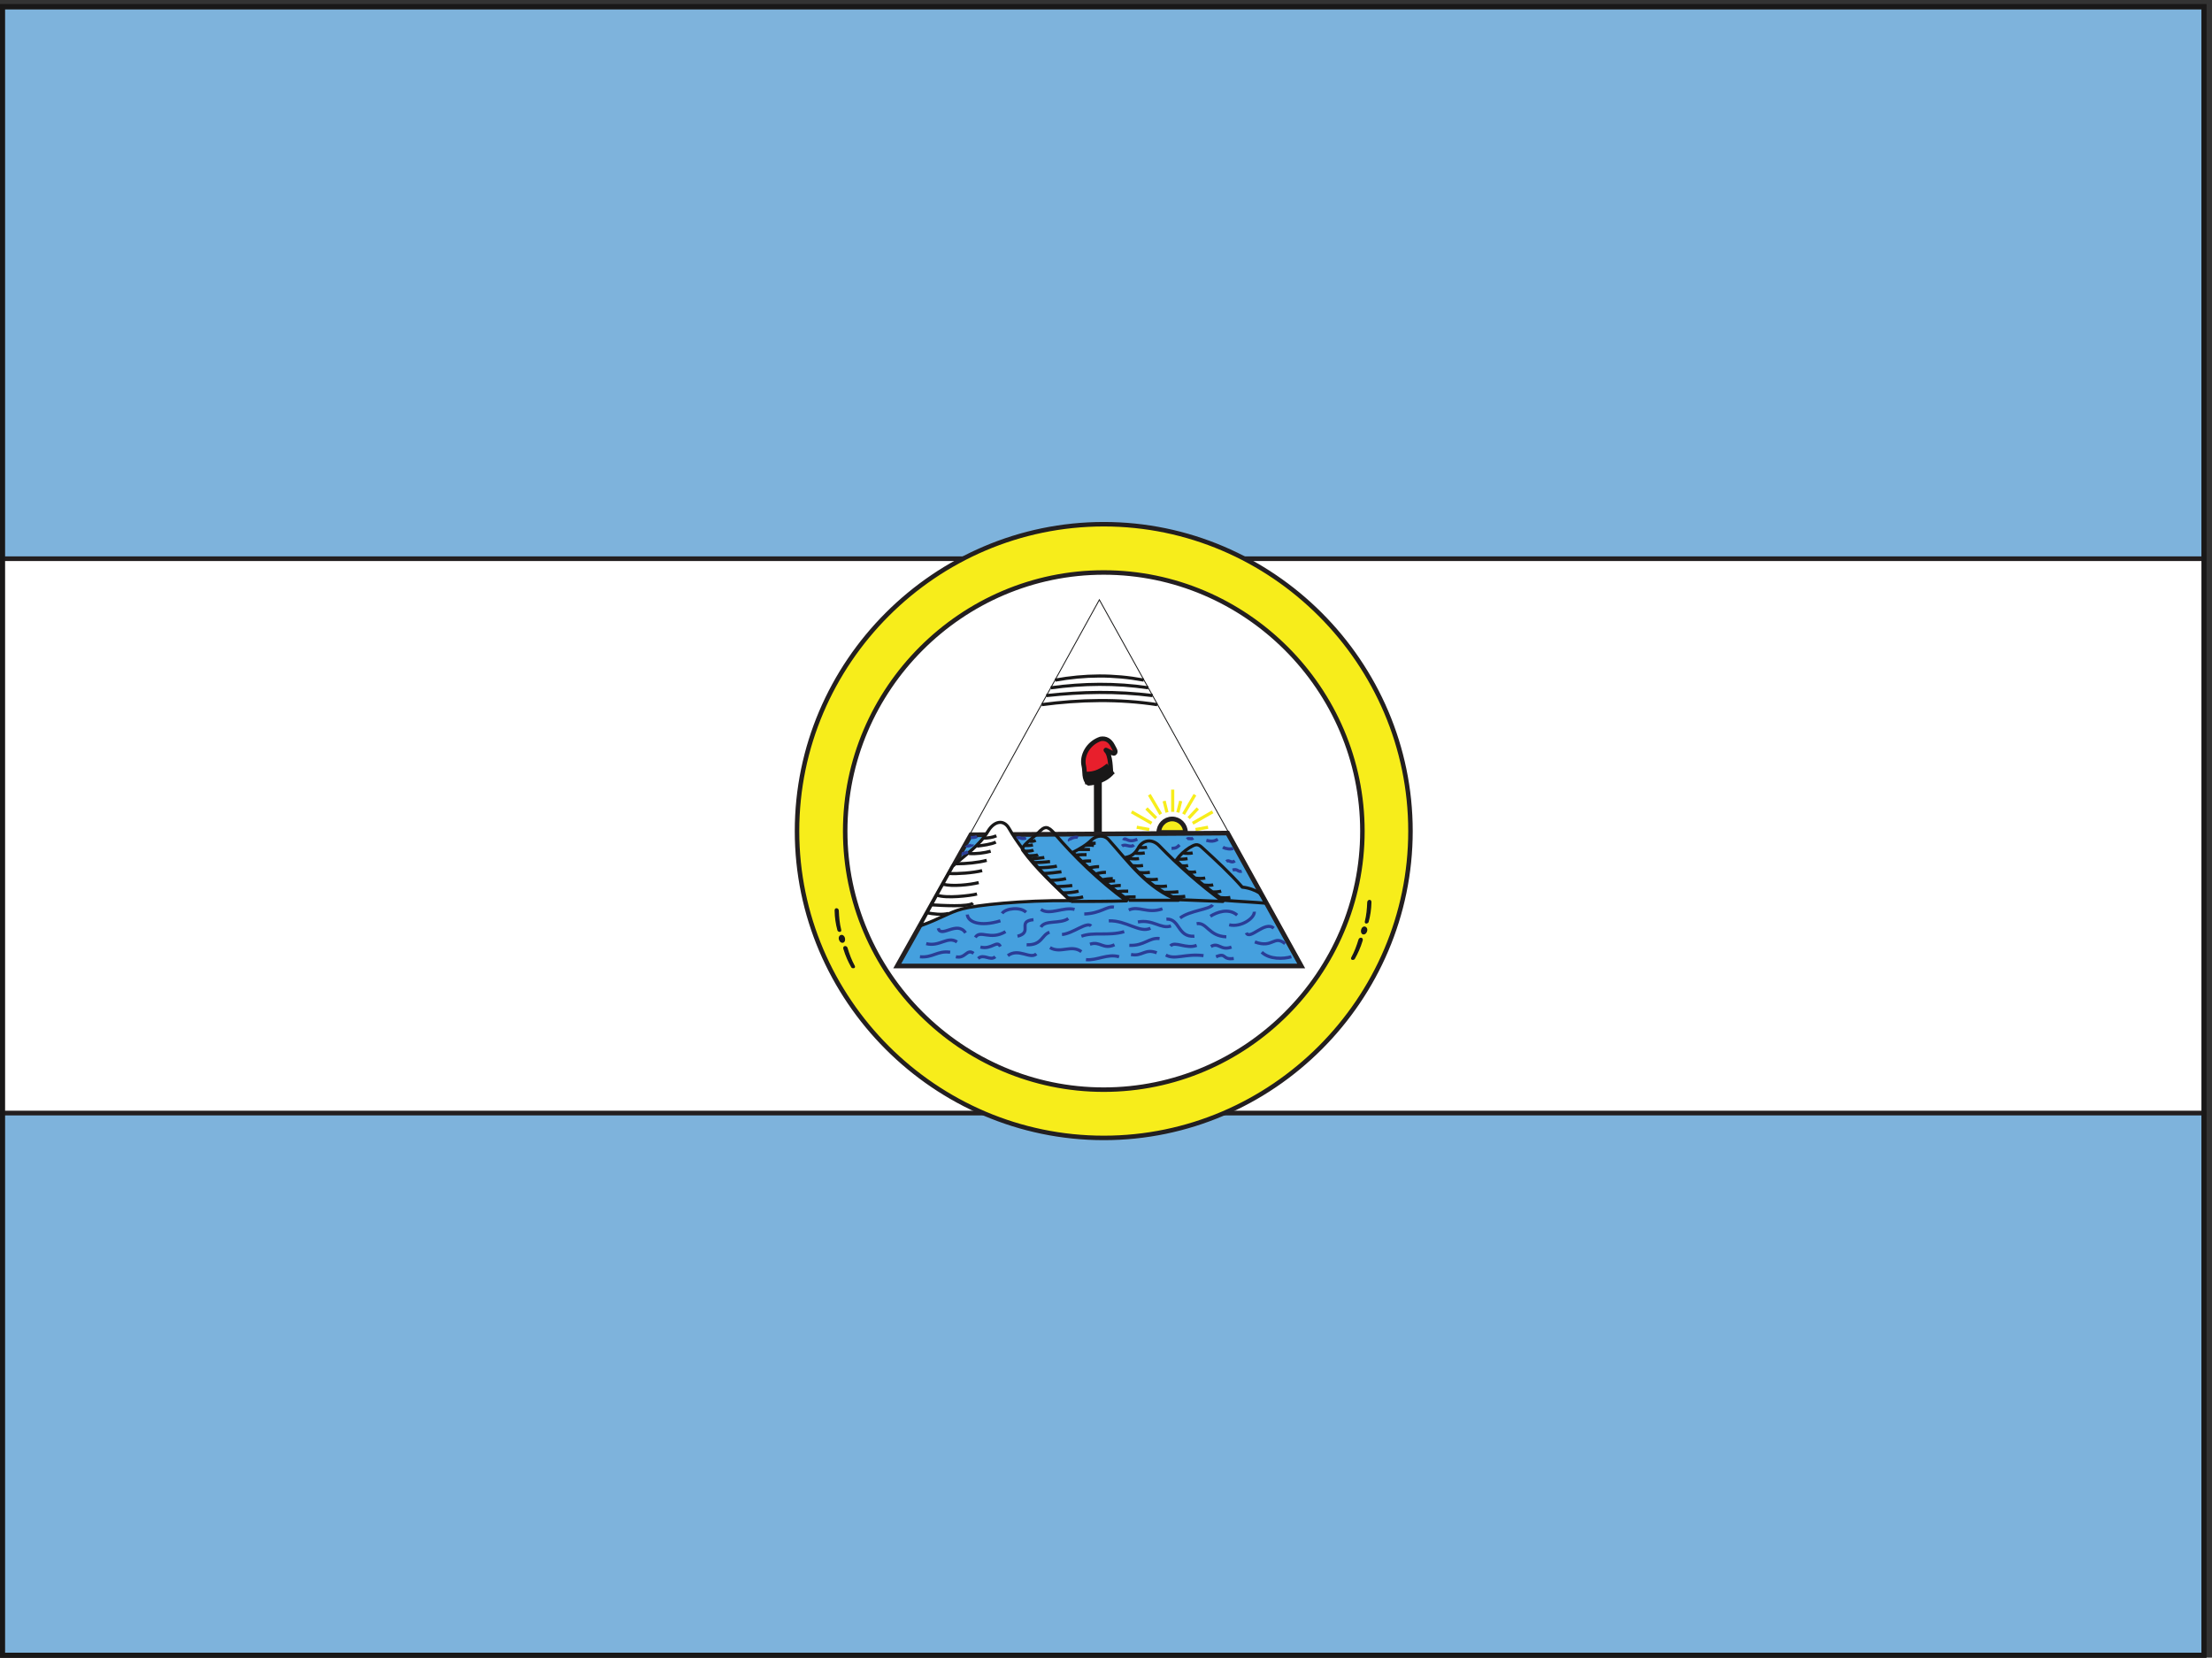 <svg xmlns="http://www.w3.org/2000/svg" xml:space="preserve" width="471.491" height="353.354"><rect width="100%" height="100%" fill="#333333" stroke="none"/><defs><clipPath id="a" clipPathUnits="userSpaceOnUse"><path d="M1273.74 1820.05h990.35V829.238h-990.35z" clip-rule="evenodd"/></clipPath></defs><path d="M3.96 2646.04V3.809h3528.26V2646.04H3.96" style="fill:#fff;fill-opacity:1;fill-rule:evenodd;stroke:none" transform="matrix(.133 0 0 -.133 0 353.333)"/><path d="M3.96 2646.04V3.809h3528.26V2646.04Z" style="fill:none;stroke:#231f20;stroke-width:7.5;stroke-linecap:butt;stroke-linejoin:miter;stroke-miterlimit:10;stroke-dasharray:none;stroke-opacity:1" transform="matrix(.133 0 0 -.133 0 353.333)"/><path d="M3.96 872.68h3528V3.64H3.96Zm0 1772.64h3528v-884.16H3.96v884.16" style="fill:#7eb3dc;fill-opacity:1;fill-rule:evenodd;stroke:none" transform="matrix(.133 0 0 -.133 0 353.333)"/><path d="M3.96 872.68h3528V3.64H3.96Zm0 1772.64h3528v-884.16H3.96Z" style="fill:none;stroke:#231f20;stroke-width:7.5;stroke-linecap:butt;stroke-linejoin:miter;stroke-miterlimit:10;stroke-dasharray:none;stroke-opacity:1" transform="matrix(.133 0 0 -.133 0 353.333)"/><path d="M3.96 2646.04V3.809h3528.26V2646.04Z" style="fill:none;stroke:#191818;stroke-width:7.92;stroke-linecap:butt;stroke-linejoin:miter;stroke-miterlimit:10;stroke-dasharray:none;stroke-opacity:1" transform="matrix(.133 0 0 -.133 0 353.333)"/><g clip-path="url(#a)" transform="matrix(.133 0 0 -.133 0 353.333)"><path d="M1768.84 1739.1c-227.51 0-414.3-186.79-414.3-414.61 0-227.51 186.79-414.299 414.3-414.299 227.66 0 414.61 186.789 414.61 414.299 0 227.82-186.95 414.61-414.61 414.61zm.15 77.35c269.81 0 491.5-221.69 491.5-491.8 0-270.12-221.69-491.81-491.5-491.81-270.11 0-491.65 221.69-491.65 491.81 0 270.11 221.54 491.8 491.65 491.8" style="fill:#f7ed1b;fill-opacity:1;fill-rule:evenodd;stroke:none"/><path d="M1768.84 1739.1c-227.51 0-414.3-186.79-414.3-414.61 0-227.51 186.79-414.299 414.3-414.299 227.66 0 414.61 186.789 414.61 414.299 0 227.82-186.95 414.61-414.61 414.61zm.15 77.35c269.81 0 491.5-221.69 491.5-491.8 0-270.12-221.69-491.81-491.5-491.81-270.11 0-491.65 221.69-491.65 491.81 0 270.11 221.54 491.8 491.65 491.8z" style="fill:none;stroke:#231f20;stroke-width:7.2;stroke-linecap:butt;stroke-linejoin:round;stroke-miterlimit:10;stroke-dasharray:none;stroke-opacity:1"/><path d="M2188.39 1179.58c-.71-3.29 3.52-2.23 3.99-.35 2.71 9.99 4.24 19.87 4.47 31.27.24 4.35-4.47 3.17-4.58.12-.47-11.29-1.3-20.58-3.88-31.04zm-21.75-57.83c-1.76-3.05 2.71-3.17 3.65-1.53 5.17 9.05 9.16 18.11 12.57 29.15 1.18 4.12-3.52 4.24-4.58 1.3-3.29-10.7-6.58-19.63-11.64-28.92zm15.99 45.26c-1.18-4 .23-7.64 3.52-6.94 3.77.71 6.47 9.17 1.06 10.46-2 .59-3.99-1.53-4.58-3.52zm-835.51-.83c.71-3.29-3.53-2.23-4-.35-2.7 9.99-4.23 19.87-4.46 31.27-.24 4.35 4.46 3.17 4.58.12.47-11.29 1.3-20.58 3.88-31.04zm21.75-57.83c1.76-3.05-2.71-3.17-3.65-1.53-5.17 9.05-9.17 18.11-12.57 29.15-1.18 4.12 3.52 4.24 4.58 1.3 3.29-10.7 6.58-19.63 11.64-28.92zm-15.99 45.26c1.18-4-.23-7.64-3.53-6.94-3.76.71-6.46 9.17-1.05 10.46 1.99.59 3.99-1.53 4.58-3.52" style="fill:#191818;fill-opacity:1;fill-rule:evenodd;stroke:none"/><path d="M2188.39 1179.58c-.71-3.29 3.52-2.23 3.99-.35 2.71 9.99 4.24 19.87 4.47 31.27.24 4.35-4.47 3.17-4.58.12-.47-11.29-1.3-20.58-3.88-31.04zm-21.75-57.83c-1.76-3.05 2.71-3.17 3.65-1.53 5.17 9.05 9.16 18.11 12.57 29.15 1.18 4.12-3.52 4.24-4.58 1.3-3.29-10.7-6.58-19.63-11.64-28.92zm15.99 45.26c-1.18-4 .23-7.64 3.52-6.94 3.77.71 6.47 9.17 1.06 10.46-2 .59-3.99-1.53-4.58-3.52zm-835.51-.83c.71-3.29-3.53-2.23-4-.35-2.7 9.99-4.23 19.87-4.46 31.27-.24 4.35 4.46 3.17 4.58.12.47-11.29 1.3-20.58 3.88-31.04zm21.75-57.83c1.76-3.05-2.71-3.17-3.65-1.53-5.17 9.05-9.17 18.11-12.57 29.15-1.18 4.12 3.52 4.24 4.58 1.3 3.29-10.7 6.58-19.63 11.64-28.92zm-15.99 45.26c1.18-4-.23-7.64-3.53-6.94-3.76.71-6.46 9.17-1.05 10.46 1.99.59 3.99-1.53 4.58-3.52z" style="fill:none;stroke:#191818;stroke-width:2.16;stroke-linecap:butt;stroke-linejoin:miter;stroke-miterlimit:10;stroke-dasharray:none;stroke-opacity:1"/><path d="m2087.04 1109.98-648.46-.31 323.3 585.66z" style="fill:#fff;fill-opacity:1;fill-rule:evenodd;stroke:none"/><path d="m2087.04 1109.98-648.46-.31 323.3 585.66z" style="fill:none;stroke:#191818;stroke-width:1.44;stroke-linecap:butt;stroke-linejoin:miter;stroke-miterlimit:10;stroke-dasharray:none;stroke-opacity:1"/><path d="m1754.28 1317.39 10.58 3.55-.12 89.05c-3.41-1.45-6.82-2.63-10.58-3.55l.12-89.05" style="fill:#191818;fill-opacity:1;fill-rule:evenodd;stroke:none"/><path d="m1754.28 1317.39 10.58 3.55-.12 89.05c-3.41-1.45-6.82-2.63-10.58-3.55z" style="fill:none;stroke:#191818;stroke-width:2.052;stroke-linecap:butt;stroke-linejoin:miter;stroke-miterlimit:10;stroke-dasharray:none;stroke-opacity:1"/><path d="M1899.92 1322.43c0 11.87-9.64 21.63-21.39 21.63s-21.39-9.76-21.39-21.63h42.78" style="fill:#f7ed1b;fill-opacity:1;fill-rule:evenodd;stroke:none"/><path d="M1899.92 1322.43c0 11.87-9.64 21.63-21.39 21.63s-21.39-9.76-21.39-21.63z" style="fill:none;stroke:#231f20;stroke-width:7.5;stroke-linecap:butt;stroke-linejoin:miter;stroke-miterlimit:10;stroke-dasharray:none;stroke-opacity:1"/><path d="m1813.58 1355.44 32-18.29m-8.23 23.78 15.55-15.55m-10.97 37.49 18.28-31.09m5.49 21.03 4.57-18.28m9.15 36.57v-35.66m12.8 17.37-4.58-18.28m27.44 28.34-18.29-31.09m22.86 9.15-14.63-15.55m38.4 10.06-32-18.29m24.69-6.4-20.12-3.66m-94.18 3.66 20.12-3.66" style="fill:none;stroke:#f7ed1b;stroke-width:5.04;stroke-linecap:butt;stroke-linejoin:round;stroke-miterlimit:10;stroke-dasharray:none;stroke-opacity:1"/><path d="M1669.43 1527.24c60.42 8.11 124.71 9.4 185.25 0m-177.73 14.57c56.54 6.11 112.37 7.29 170.21 0m-163.04 12.46c51.37 7.05 104.38 7.76 156.1 0m-149.16 12.34c47.6 8.47 93.21 9.06 141.99 0" style="fill:none;stroke:#191818;stroke-width:5.04;stroke-linecap:butt;stroke-linejoin:round;stroke-miterlimit:10;stroke-dasharray:none;stroke-opacity:1"/><path d="m1555.95 1318.69 411.48 2.74 117.95-213.05h-647.39l117.96 210.31" style="fill:#45a0de;fill-opacity:1;fill-rule:evenodd;stroke:none"/><path d="m1555.95 1318.69 411.48 2.74 117.95-213.05h-647.39z" style="fill:none;stroke:#231f20;stroke-width:7.5;stroke-linecap:butt;stroke-linejoin:miter;stroke-miterlimit:10;stroke-dasharray:none;stroke-opacity:1"/><path d="M2069.61 1123.18c-12.8-3.65-34.75-4.57-47.55 7.32m37.49 13.71c-18.29 14.63-19.2-8.23-48.46 2.75m30.17 21.94c-13.71 12.8-38.4-20.11-43.89-7.31m12.8 33.83c.92-10.06-21.03-25.6-40.23-21.03m12.8 15.54c-13.71 11.89-32.92 4.58-42.97-1.82m25.6-32.92c-28.35.91-31.09 23.77-47.55 21.03m59.44-55.78c-19.21-2.74-10.98 10.06-28.35 2.74m24.69 15.55c-17.38-6.4-20.12 8.23-32.92.91m-11.89-14.63c-29.26 3.66-45.72-7.31-60.35.92m7.32 14.63c7.31 8.23 25.6-5.49 42.06.91m25.6 64.92c-4.57-7.31-36.57-9.14-52.12-21.03m22.86-29.26c-27.43-1.83-22.86 28.35-44.8 27.43m-15.55-53.95c-19.2 7.32-22.86-6.4-41.15-2.74m45.72 25.6c-17.37 1.83-23.77-11.88-48.46-10.97m66.75 31.09c-16.46-5.49-28.34 10.97-53.03 6.4m39.32 21.03c-24.69-8.23-37.49 5.49-53.95-1.83m-32.01-17.37c28.35.91 49.38-20.12 66.75-11.89m-106.07 22.86c26.52.92 35.67 12.8 47.55 10.98m-44.8-84.13c17.37-1.83 34.74 10.06 53.03 4.57m-46.63 20.12c16.46 5.49 21.03-9.14 39.32-.91m-53.04 13.71c19.2 7.32 42.98 0 68.58 7.32m-118.87-25.61c17.37-10.05 33.83 5.49 50.29-6.4m15.55 41.15c-7.32 7.32-28.35-11.89-46.64-13.72m-33.83 11.89c6.4 11.89 31.09 4.57 43.89 13.72m-43.89 14.63c13.72-10.06 36.58 4.57 53.95 0m-116.13-6.4c5.49 8.23 29.26 10.97 38.41 1.83m-13.72-38.41c25.6 6.4-1.83 23.78 25.6 26.52m-10.97-40.23c24.69-.92 23.77 15.54 36.58 20.11m-66.75-37.49c17.37 12.8 35.66-6.4 45.71 2.75m-93.26-7.32c9.14 8.23 19.2-4.57 27.43 2.74m-63.09 0c15.54-3.65 17.37 13.72 28.34 5.49m10.97 10.06c18.29-4.57 26.52 11.89 32.01.91m-40.24 14.63c8.23 12.8 23.78-5.48 48.47 9.15m-61.27 27.43c.92-11.89 20.12-20.12 53.04-10.06m-99.67-11.89c4.57-16.46 30.17 12.8 43.89-7.31m-63.09-17.38c21.94-5.48 33.83 12.81 49.37 2.75m-59.43-23.78c21.03-1.83 27.43 10.06 48.46 7.32" style="fill:none;stroke:#2a3d96;stroke-width:5.04;stroke-linecap:butt;stroke-linejoin:round;stroke-miterlimit:10;stroke-dasharray:none;stroke-opacity:1"/><path d="M1474.36 1172.6c31.27 10.81 45.96 21.51 67.94 27.38 21.98 5.88 94.98 13.87 174.09 13.17-36.09 33.5-74.64 72.76-99.21 115.66-8.94 15.64-24.33 11.29-33.62-4.23-14.22-23.86-36.44-37.85-56.89-56.42-17.99-32.09-35.62-64.3-52.31-95.56" style="fill:#fff;fill-opacity:1;fill-rule:evenodd;stroke:none"/><path d="M1474.36 1172.6c31.27 10.81 45.96 21.51 67.94 27.38 21.98 5.88 94.98 13.87 174.09 13.17-36.09 33.5-74.64 72.76-99.21 115.66-8.94 15.64-24.33 11.29-33.62-4.23-14.22-23.86-36.44-37.85-56.89-56.42-17.99-32.09-35.62-64.3-52.31-95.56z" style="fill:none;stroke:#191818;stroke-width:5.04;stroke-linecap:butt;stroke-linejoin:round;stroke-miterlimit:10;stroke-dasharray:none;stroke-opacity:1"/><path d="M1716.65 1211.88c29.26 0 60.35 0 88.7.91-43.89 32.01-84.13 71.33-116.13 108.82-10.06 10.97-14.63 11.88-25.6 0-7.32-7.32-28.35-21.95-24.69-27.43 21.94-30.18 53.03-58.53 77.72-82.3m92.36 1.83h79.55c-50.29 19.2-79.55 61.26-112.47 97.84-6.4 6.4-17.37 7.31-26.52-.92-8.23-8.23-19.2-14.63-30.17-20.11 28.34-29.26 58.52-54.87 89.61-76.81m75.89 64.01c22.86-23.78 49.38-44.81 76.81-64.01 21.95-1.83 43.89-2.74 65.84-4.57-1.83 7.31-4.57 10.97-9.15 16.46-7.31 4.57-17.37 8.23-27.43 9.14-20.12 22.86-42.06 42.98-64.01 63.09-8.23 8.23-12.8 4.57-21.03 0-8.23-5.48-14.63-10.97-21.03-20.11m69.5-59.44c6.4-.91 12.8-.91 17.37 0m-14.63 10.06c-3.66-.92-10.97-1.83-15.55-.92m2.75 10.98c-3.66-.92-10.98-.92-16.46 0m-12.8 10.97c5.48-.91 11.88-.91 16.46 0m-28.35 10.06c3.66-.92 10.06-.92 13.72 0m-173.74 45.72h12.8m-17.37-3.66c4.57.91 10.06.91 14.63 0m-25.6-6.4h19.2m-22.86-9.14c6.4.91 10.97.91 17.37.91m-7.31-10.97c4.57.91 10.05.91 14.63.91m-2.75-10.97c4.58.91 10.98 1.83 15.55 1.83m-5.49-11.89c5.49 1.83 10.97 2.74 16.46 2.74m-6.4-11.88c4.57.91 12.8 1.83 17.37 1.83m-13.71-5.49c5.48.91 11.89 1.83 17.37 1.83m-8.23-9.15c5.49.92 12.8 1.83 17.38 1.83m-60.35-18.29c-6.41-1.82-16.46-2.74-23.78-1.82m16.46 10.97c-7.32-1.83-16.46-2.74-25.6-2.74m15.54 11.88c-5.48-.91-20.11-1.83-24.69-1.83m14.63 12.81c-6.4-1.83-18.28-2.75-25.6-2.75m18.29 13.72c-5.49-.92-21.95-2.74-29.26-2.74m21.94 11.88c-6.4-1.83-22.86-2.74-30.17-2.74m19.2 10.06c-5.49-.92-20.12-1.83-25.6-1.83m16.46 8.23c-5.49-.92-16.46-1.83-22.86-2.75m12.8 7.32c-2.75-1.83-12.8-1.83-16.46-1.83m9.14 9.15c-3.65-1.83-10.06-1.83-14.63-1.83m13.72 10.05c-3.66-.91-10.06-.91-12.8-.91m17.37 8.23c-3.66-1.83-8.23-1.83-10.97-.91m-52.12 8.23c-6.4-2.75-13.72-3.66-20.12-3.66m10.97-21.03c-10.06-2.75-23.77-4.58-34.74-3.66m42.97 18.29c-7.31-3.66-21.94-5.49-30.17-6.4m-32.92-28.35c15.54 0 34.75 1.83 48.46 5.49m-60.35-21.03c12.8-.92 38.41.91 53.04 4.57m-8.23-37.49c-10.97-2.75-49.38-7.32-64.01-1.83m66.75 20.11c-14.63-3.65-42.06-6.4-56.69-2.74m-18.29-32.92c14.63-.91 59.44-3.65 65.84 2.75m-39.32-16.46c-10.06-2.75-24.69-.92-33.83.91m404.16 21.03c21.94-.91 45.72-1.83 69.49-2.74-36.57 26.52-70.41 56.69-102.41 89.61-10.06 10.06-23.77 10.06-32-1.83-5.49-10.06-10.98-15.54-21.95-17.37 21.03-26.52 50.29-53.95 86.87-67.67m13.71 54.87c-3.65-.92-8.23-.92-11.88 0m-5.49 10.05c5.49 0 10.97 0 16.46.92m-7.32 9.14c4.58-.91 10.98-.91 15.55 0m-86.87 9.15c4.57-.92 9.15-.92 13.72 0m-21.03-9.15c5.48-.91 11.88-.91 17.37 0m-31.09-8.23c7.32-.91 14.63-1.83 21.95-.91m-12.81-10.97c7.32-.92 12.81-.92 19.21 0m-8.23-10.98c6.4-.91 12.8-.91 19.2 0m-6.4-10.97c6.4-.91 12.8-.91 19.2 0m-5.49-10.97c7.32-.92 13.72-.92 20.12 0m-6.4-10.06c8.23 0 17.37 0 24.69.91m-10.97-8.23c8.23 0 15.54 0 21.94.92m-109.73 7.31c5.49.92 13.72.92 18.29.92m-6.4-10.06c5.49.91 12.8.91 18.29.91" style="fill:none;stroke:#191818;stroke-width:5.04;stroke-linecap:butt;stroke-linejoin:round;stroke-miterlimit:10;stroke-dasharray:none;stroke-opacity:1"/><path d="M1975.43 1262.17c8.23 2.74 8.23-3.66 14.63-1.83m-24.69 15.55c4.57 3.65 7.31-3.66 13.71.91m-19.2 21.95c4.57-2.75 12.8-3.66 16.46-1.83m-24.69 14.63c-5.48-3.66-10.97-3.66-18.29-1.83m-21.03 3.66c-3.65-2.75-7.31.91-10.05-1.83m-11.89-9.15c-3.66-3.65-5.49-5.48-12.8-5.48m-54.87 14.63c-16.46-7.32-19.2 5.49-21.94-1.83m16.46-7.32c-5.49-5.48-13.72 2.75-19.21-1.82m-70.4 13.71c-3.66 1.83-15.55-1.83-13.72-5.48m-69.49 4.57c-10.98-2.75-7.32 2.74-14.63 0m-71.33-10.06c0-1.83-9.14-3.66-10.06-1.83m2.75-10.06c-1.83-.91-7.32-3.66-10.06-2.74m24.69 27.43c-2.75-1.83-5.49-1.83-10.06-1.83" style="fill:none;stroke:#2a3d96;stroke-width:5.04;stroke-linecap:butt;stroke-linejoin:round;stroke-miterlimit:10;stroke-dasharray:none;stroke-opacity:1"/><path d="M1737.01 1428.9c-4.04 16.63 6.96 36.7 26.69 43.44 8.65 1.51 15.08-2.32 19.54-10.82 1.89-4.2 6.68-9.87 2.77-12.23-3.16-1.67-16.54 8.62-13.38 4.27 7.68-6.73 7.17-30.69 8.05-36.94-8.45-9.43-23.44-14.55-36.02-15.53-8.42 6.72-5.49 18.94-7.65 27.81" style="fill:#e81f2c;fill-opacity:1;fill-rule:evenodd;stroke:none"/><path d="M1737.01 1428.9c-4.04 16.63 6.96 36.7 26.69 43.44 8.65 1.51 15.08-2.32 19.54-10.82 1.89-4.2 6.68-9.87 2.77-12.23-3.16-1.67-16.54 8.62-13.38 4.27 7.68-6.73 7.17-30.69 8.05-36.94-8.45-9.43-23.44-14.55-36.02-15.53-8.42 6.72-5.49 18.94-7.65 27.81z" style="fill:none;stroke:#191818;stroke-width:7.2;stroke-linecap:butt;stroke-linejoin:round;stroke-miterlimit:10;stroke-dasharray:none;stroke-opacity:1"/><path d="M1739.4 1409.68c17.27-.82 29.85 6.47 40.9 15.28" style="fill:none;stroke:#191818;stroke-width:20.16;stroke-linecap:butt;stroke-linejoin:round;stroke-miterlimit:10;stroke-dasharray:none;stroke-opacity:1"/></g></svg>
